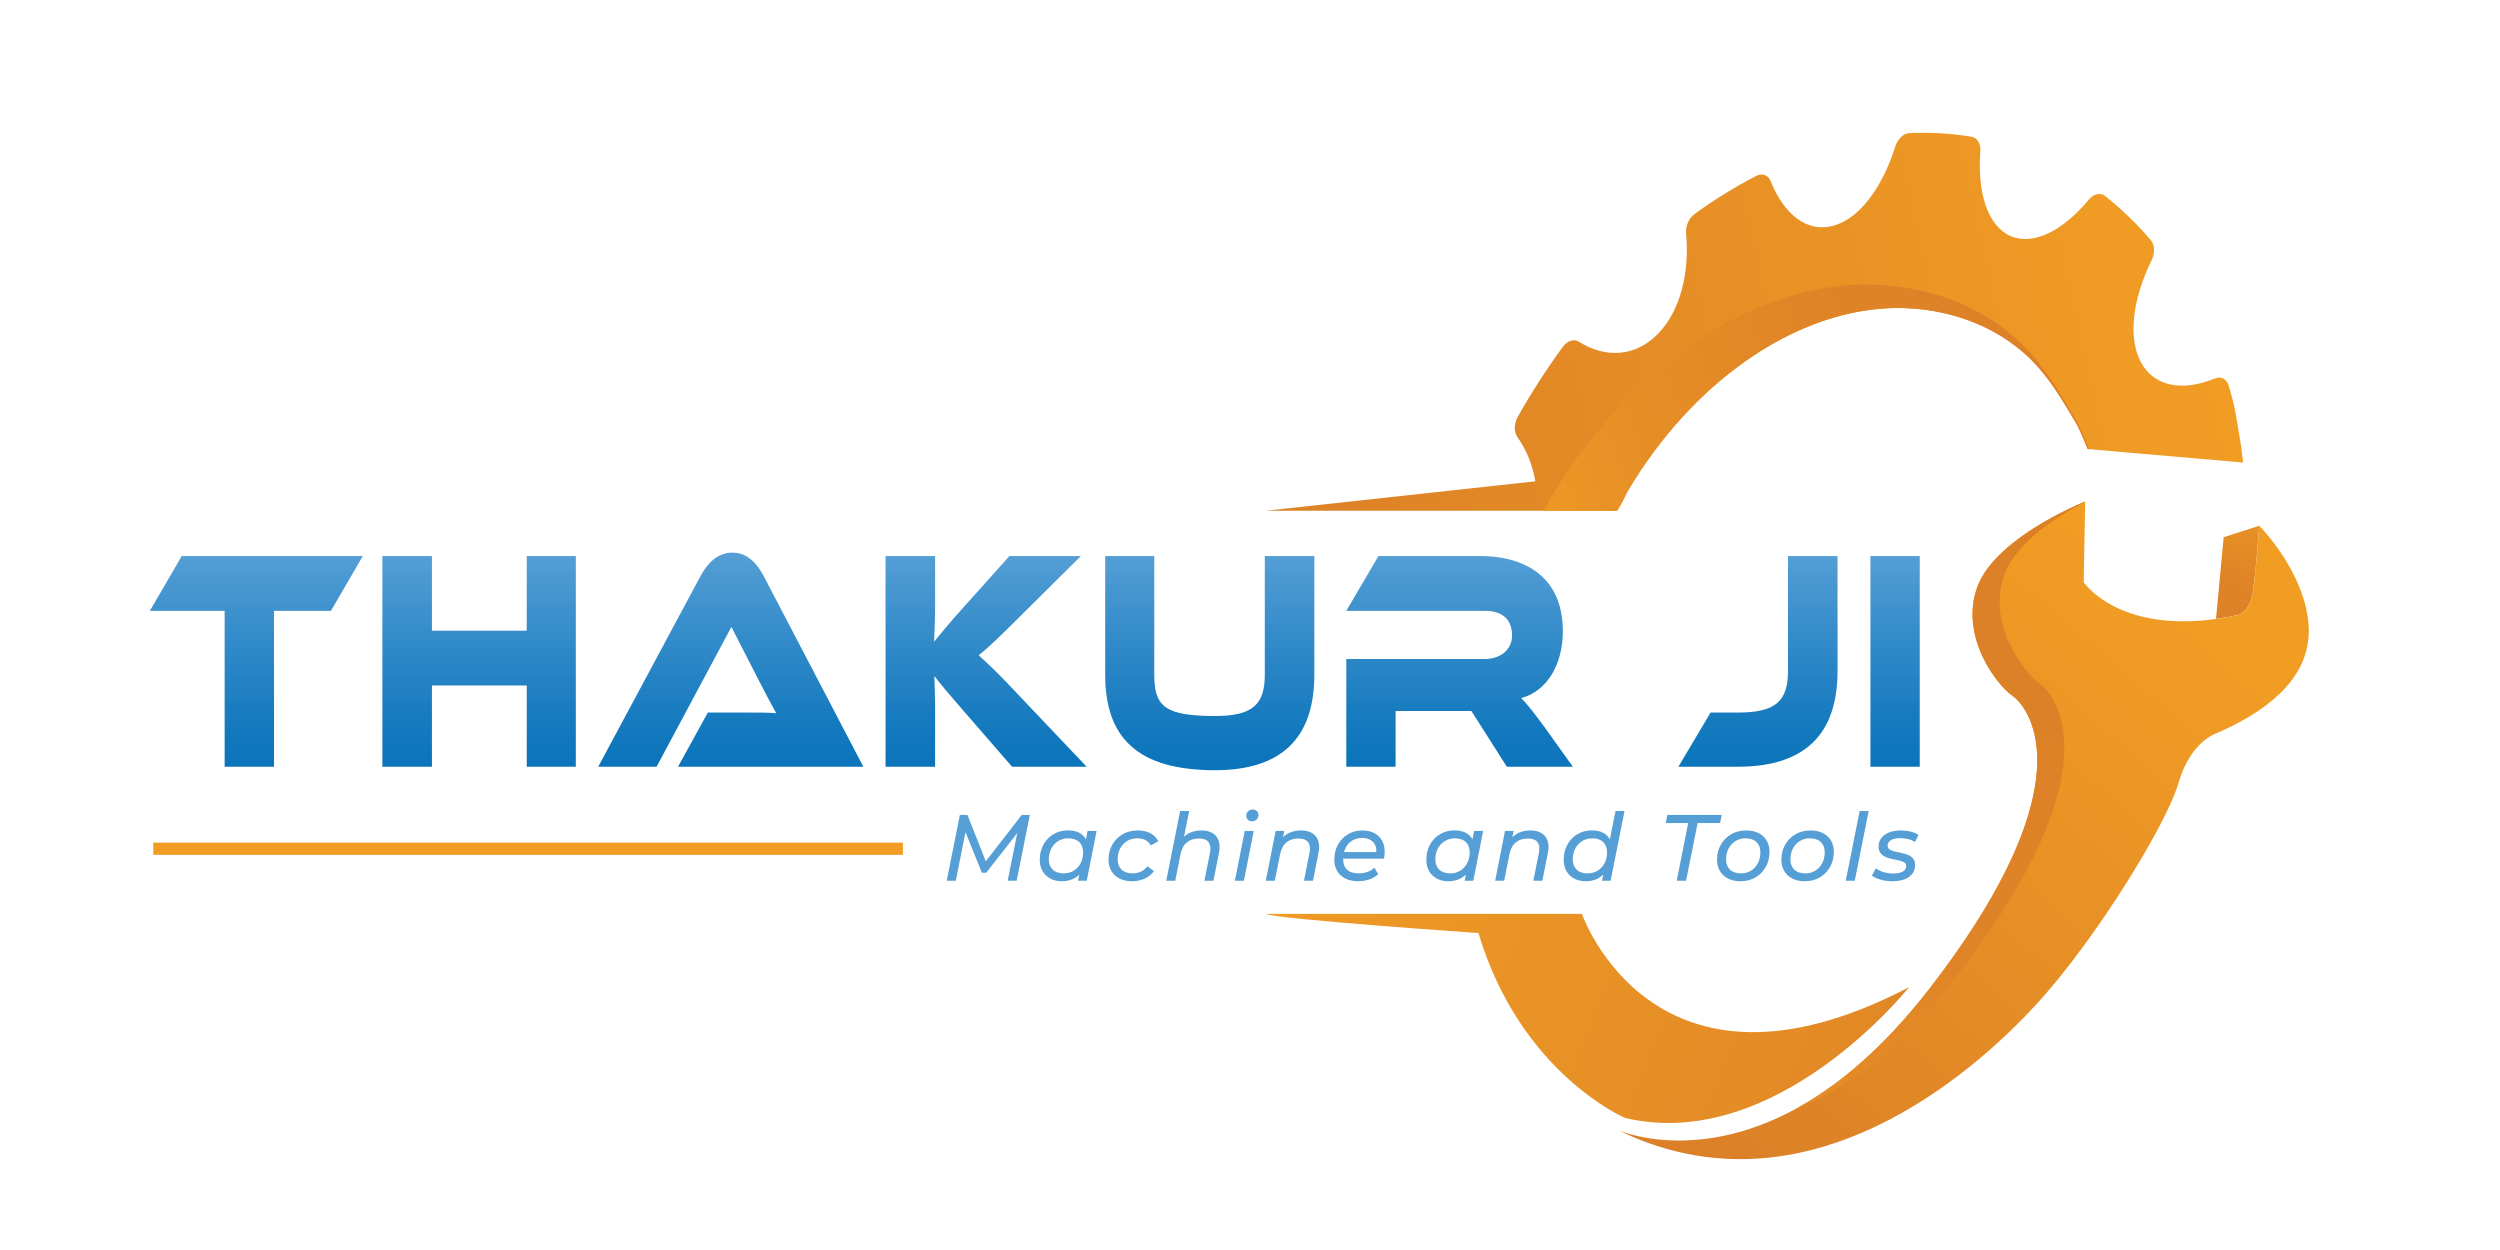 <?xml version="1.0" encoding="UTF-8"?> <svg xmlns="http://www.w3.org/2000/svg" xmlns:xlink="http://www.w3.org/1999/xlink" width="800" zoomAndPan="magnify" viewBox="0 0 600 300" height="400" preserveAspectRatio="xMidYMid meet" version="1.0"><defs><clipPath id="346332b027"><path d="M 35 132 L 461 132 L 461 185 L 35 185 Z M 35 132 " clip-rule="nonzero"></path></clipPath><clipPath id="fc13001b3d"><path d="M 87.078 133.449 L 79.422 146.602 L 65.762 146.602 L 65.762 184.012 L 53.914 184.012 L 53.914 146.602 L 35.965 146.602 L 43.621 133.449 Z M 138.195 184.012 L 126.418 184.012 L 126.418 164.512 L 103.664 164.512 L 103.664 184.012 L 91.77 184.012 L 91.77 133.449 L 103.664 133.449 L 103.664 151.363 L 126.418 151.363 L 126.418 133.449 L 138.195 133.449 Z M 162.73 184.012 L 169.879 171.012 L 179.48 171.012 C 181.77 171.012 184.457 171.012 186.281 171.168 C 185.254 169.352 183.656 166.258 182.395 163.836 L 175.535 150.461 L 157.582 184.02 L 143.574 184.02 L 168.102 138.297 C 169.699 135.352 172.047 132.629 175.758 132.629 C 179.305 132.629 181.645 135.125 183.309 138.297 L 207.207 184.02 L 162.73 184.02 Z M 260.789 184.012 L 242.891 184.012 L 231.34 170.711 C 227.391 166.18 225.566 163.984 224.254 162.246 C 224.309 164.586 224.426 167.086 224.426 169.496 L 224.426 184.012 L 212.531 184.012 L 212.531 133.449 L 224.426 133.449 L 224.426 145.164 C 224.426 148.262 224.309 151.355 224.191 154.008 C 225.676 152.191 227.738 149.625 231.223 145.773 L 242.258 133.453 L 259.414 133.453 L 244.777 147.969 C 239.684 153.035 237.344 155.301 234.887 157.266 C 237.059 159.23 240.031 162.027 244.949 167.316 Z M 315.441 161.941 C 315.441 177.207 307.5 184.848 291.605 184.848 C 273.191 184.848 265.246 177.215 265.246 161.941 L 265.246 133.449 L 277.023 133.449 L 277.023 161.941 C 277.023 169.43 279.426 171.84 291.605 171.84 C 300.691 171.84 303.551 169.043 303.551 161.941 L 303.551 133.449 L 315.441 133.449 Z M 377.484 184.012 L 361.645 184.012 L 353.129 170.633 L 334.945 170.633 L 334.945 184.012 L 323.109 184.012 L 323.109 158.16 L 356.383 158.16 C 360.043 158.16 362.895 155.973 362.895 152.492 C 362.895 148.566 360.438 146.602 356.383 146.602 L 323.109 146.602 L 330.828 133.449 L 355.418 133.449 C 364.109 133.449 375.082 137.074 375.082 151.512 C 375.082 159.375 371.367 165.871 365.074 167.535 C 366.391 168.816 367.82 170.633 370.453 174.184 Z M 417.109 171.012 C 426.145 171.012 429.117 168.293 429.117 161.039 L 429.117 133.449 L 441.012 133.449 L 441.012 161.039 C 441.012 176.379 433.004 184.012 417.109 184.012 L 402.816 184.012 L 410.535 171.012 Z M 460.738 184.012 L 448.902 184.012 L 448.902 133.449 L 460.738 133.449 Z M 460.738 184.012 " clip-rule="nonzero"></path></clipPath><linearGradient x1="337.254" gradientTransform="matrix(0.773, 0, 0, 0.773, -12.254, -93.775)" y1="360.31" x2="337.254" gradientUnits="userSpaceOnUse" y2="292.78" id="62fe302a6a"><stop stop-opacity="1" stop-color="rgb(3.899%, 45.499%, 72.899%)" offset="0"></stop><stop stop-opacity="1" stop-color="rgb(4.063%, 45.586%, 72.963%)" offset="0.016"></stop><stop stop-opacity="1" stop-color="rgb(4.396%, 45.761%, 73.093%)" offset="0.031"></stop><stop stop-opacity="1" stop-color="rgb(4.727%, 45.937%, 73.224%)" offset="0.047"></stop><stop stop-opacity="1" stop-color="rgb(5.06%, 46.114%, 73.354%)" offset="0.062"></stop><stop stop-opacity="1" stop-color="rgb(5.391%, 46.289%, 73.483%)" offset="0.078"></stop><stop stop-opacity="1" stop-color="rgb(5.724%, 46.465%, 73.615%)" offset="0.094"></stop><stop stop-opacity="1" stop-color="rgb(6.055%, 46.64%, 73.744%)" offset="0.109"></stop><stop stop-opacity="1" stop-color="rgb(6.387%, 46.815%, 73.874%)" offset="0.125"></stop><stop stop-opacity="1" stop-color="rgb(6.718%, 46.991%, 74.005%)" offset="0.141"></stop><stop stop-opacity="1" stop-color="rgb(7.051%, 47.168%, 74.135%)" offset="0.156"></stop><stop stop-opacity="1" stop-color="rgb(7.384%, 47.343%, 74.265%)" offset="0.172"></stop><stop stop-opacity="1" stop-color="rgb(7.715%, 47.519%, 74.396%)" offset="0.188"></stop><stop stop-opacity="1" stop-color="rgb(8.047%, 47.694%, 74.525%)" offset="0.203"></stop><stop stop-opacity="1" stop-color="rgb(8.379%, 47.87%, 74.655%)" offset="0.219"></stop><stop stop-opacity="1" stop-color="rgb(8.711%, 48.047%, 74.786%)" offset="0.234"></stop><stop stop-opacity="1" stop-color="rgb(8.971%, 48.186%, 74.887%)" offset="0.242"></stop><stop stop-opacity="1" stop-color="rgb(9.184%, 48.305%, 74.968%)" offset="0.25"></stop><stop stop-opacity="1" stop-color="rgb(9.425%, 48.445%, 75.058%)" offset="0.258"></stop><stop stop-opacity="1" stop-color="rgb(9.666%, 48.584%, 75.148%)" offset="0.266"></stop><stop stop-opacity="1" stop-color="rgb(9.909%, 48.723%, 75.237%)" offset="0.273"></stop><stop stop-opacity="1" stop-color="rgb(10.15%, 48.863%, 75.327%)" offset="0.281"></stop><stop stop-opacity="1" stop-color="rgb(10.391%, 49.002%, 75.417%)" offset="0.289"></stop><stop stop-opacity="1" stop-color="rgb(10.634%, 49.141%, 75.507%)" offset="0.297"></stop><stop stop-opacity="1" stop-color="rgb(10.875%, 49.28%, 75.597%)" offset="0.305"></stop><stop stop-opacity="1" stop-color="rgb(11.116%, 49.42%, 75.687%)" offset="0.312"></stop><stop stop-opacity="1" stop-color="rgb(11.359%, 49.559%, 75.777%)" offset="0.32"></stop><stop stop-opacity="1" stop-color="rgb(11.6%, 49.698%, 75.867%)" offset="0.328"></stop><stop stop-opacity="1" stop-color="rgb(11.841%, 49.838%, 75.957%)" offset="0.336"></stop><stop stop-opacity="1" stop-color="rgb(12.083%, 49.977%, 76.047%)" offset="0.344"></stop><stop stop-opacity="1" stop-color="rgb(12.325%, 50.116%, 76.137%)" offset="0.352"></stop><stop stop-opacity="1" stop-color="rgb(12.566%, 50.255%, 76.227%)" offset="0.359"></stop><stop stop-opacity="1" stop-color="rgb(12.808%, 50.395%, 76.317%)" offset="0.367"></stop><stop stop-opacity="1" stop-color="rgb(13.049%, 50.534%, 76.407%)" offset="0.375"></stop><stop stop-opacity="1" stop-color="rgb(13.29%, 50.673%, 76.497%)" offset="0.383"></stop><stop stop-opacity="1" stop-color="rgb(13.533%, 50.813%, 76.585%)" offset="0.391"></stop><stop stop-opacity="1" stop-color="rgb(13.774%, 50.952%, 76.675%)" offset="0.398"></stop><stop stop-opacity="1" stop-color="rgb(14.015%, 51.091%, 76.765%)" offset="0.406"></stop><stop stop-opacity="1" stop-color="rgb(14.256%, 51.231%, 76.855%)" offset="0.414"></stop><stop stop-opacity="1" stop-color="rgb(14.499%, 51.37%, 76.945%)" offset="0.422"></stop><stop stop-opacity="1" stop-color="rgb(14.74%, 51.509%, 77.036%)" offset="0.43"></stop><stop stop-opacity="1" stop-color="rgb(14.981%, 51.648%, 77.126%)" offset="0.438"></stop><stop stop-opacity="1" stop-color="rgb(15.224%, 51.788%, 77.216%)" offset="0.445"></stop><stop stop-opacity="1" stop-color="rgb(15.465%, 51.927%, 77.306%)" offset="0.453"></stop><stop stop-opacity="1" stop-color="rgb(15.706%, 52.066%, 77.396%)" offset="0.461"></stop><stop stop-opacity="1" stop-color="rgb(15.948%, 52.206%, 77.486%)" offset="0.469"></stop><stop stop-opacity="1" stop-color="rgb(16.19%, 52.345%, 77.576%)" offset="0.477"></stop><stop stop-opacity="1" stop-color="rgb(16.431%, 52.484%, 77.666%)" offset="0.484"></stop><stop stop-opacity="1" stop-color="rgb(16.673%, 52.623%, 77.756%)" offset="0.492"></stop><stop stop-opacity="1" stop-color="rgb(16.914%, 52.763%, 77.846%)" offset="0.5"></stop><stop stop-opacity="1" stop-color="rgb(17.155%, 52.902%, 77.934%)" offset="0.508"></stop><stop stop-opacity="1" stop-color="rgb(17.398%, 53.041%, 78.024%)" offset="0.516"></stop><stop stop-opacity="1" stop-color="rgb(17.639%, 53.181%, 78.114%)" offset="0.523"></stop><stop stop-opacity="1" stop-color="rgb(17.88%, 53.32%, 78.204%)" offset="0.531"></stop><stop stop-opacity="1" stop-color="rgb(18.123%, 53.459%, 78.294%)" offset="0.539"></stop><stop stop-opacity="1" stop-color="rgb(18.364%, 53.598%, 78.384%)" offset="0.547"></stop><stop stop-opacity="1" stop-color="rgb(18.605%, 53.738%, 78.474%)" offset="0.555"></stop><stop stop-opacity="1" stop-color="rgb(18.846%, 53.877%, 78.564%)" offset="0.562"></stop><stop stop-opacity="1" stop-color="rgb(19.089%, 54.016%, 78.654%)" offset="0.57"></stop><stop stop-opacity="1" stop-color="rgb(19.33%, 54.156%, 78.745%)" offset="0.578"></stop><stop stop-opacity="1" stop-color="rgb(19.571%, 54.295%, 78.835%)" offset="0.586"></stop><stop stop-opacity="1" stop-color="rgb(19.814%, 54.434%, 78.925%)" offset="0.594"></stop><stop stop-opacity="1" stop-color="rgb(20.055%, 54.575%, 79.015%)" offset="0.602"></stop><stop stop-opacity="1" stop-color="rgb(20.296%, 54.713%, 79.105%)" offset="0.609"></stop><stop stop-opacity="1" stop-color="rgb(20.538%, 54.852%, 79.195%)" offset="0.617"></stop><stop stop-opacity="1" stop-color="rgb(20.779%, 54.991%, 79.285%)" offset="0.625"></stop><stop stop-opacity="1" stop-color="rgb(21.021%, 55.132%, 79.373%)" offset="0.633"></stop><stop stop-opacity="1" stop-color="rgb(21.263%, 55.27%, 79.463%)" offset="0.641"></stop><stop stop-opacity="1" stop-color="rgb(21.504%, 55.409%, 79.553%)" offset="0.648"></stop><stop stop-opacity="1" stop-color="rgb(21.745%, 55.55%, 79.643%)" offset="0.656"></stop><stop stop-opacity="1" stop-color="rgb(21.988%, 55.688%, 79.733%)" offset="0.664"></stop><stop stop-opacity="1" stop-color="rgb(22.229%, 55.827%, 79.823%)" offset="0.672"></stop><stop stop-opacity="1" stop-color="rgb(22.47%, 55.966%, 79.913%)" offset="0.68"></stop><stop stop-opacity="1" stop-color="rgb(22.72%, 56.111%, 80.005%)" offset="0.688"></stop><stop stop-opacity="1" stop-color="rgb(22.984%, 56.262%, 80.099%)" offset="0.695"></stop><stop stop-opacity="1" stop-color="rgb(23.256%, 56.418%, 80.196%)" offset="0.703"></stop><stop stop-opacity="1" stop-color="rgb(23.526%, 56.573%, 80.292%)" offset="0.711"></stop><stop stop-opacity="1" stop-color="rgb(23.798%, 56.728%, 80.388%)" offset="0.719"></stop><stop stop-opacity="1" stop-color="rgb(24.069%, 56.883%, 80.484%)" offset="0.727"></stop><stop stop-opacity="1" stop-color="rgb(24.339%, 57.039%, 80.58%)" offset="0.734"></stop><stop stop-opacity="1" stop-color="rgb(24.611%, 57.195%, 80.676%)" offset="0.742"></stop><stop stop-opacity="1" stop-color="rgb(24.883%, 57.349%, 80.772%)" offset="0.75"></stop><stop stop-opacity="1" stop-color="rgb(25.153%, 57.504%, 80.869%)" offset="0.758"></stop><stop stop-opacity="1" stop-color="rgb(25.424%, 57.66%, 80.965%)" offset="0.766"></stop><stop stop-opacity="1" stop-color="rgb(25.696%, 57.816%, 81.061%)" offset="0.773"></stop><stop stop-opacity="1" stop-color="rgb(25.966%, 57.97%, 81.157%)" offset="0.781"></stop><stop stop-opacity="1" stop-color="rgb(26.237%, 58.125%, 81.253%)" offset="0.789"></stop><stop stop-opacity="1" stop-color="rgb(26.508%, 58.281%, 81.349%)" offset="0.797"></stop><stop stop-opacity="1" stop-color="rgb(26.779%, 58.437%, 81.445%)" offset="0.805"></stop><stop stop-opacity="1" stop-color="rgb(27.051%, 58.591%, 81.541%)" offset="0.812"></stop><stop stop-opacity="1" stop-color="rgb(27.321%, 58.746%, 81.638%)" offset="0.82"></stop><stop stop-opacity="1" stop-color="rgb(27.592%, 58.902%, 81.734%)" offset="0.828"></stop><stop stop-opacity="1" stop-color="rgb(27.864%, 59.058%, 81.83%)" offset="0.836"></stop><stop stop-opacity="1" stop-color="rgb(28.134%, 59.212%, 81.926%)" offset="0.844"></stop><stop stop-opacity="1" stop-color="rgb(28.406%, 59.367%, 82.022%)" offset="0.852"></stop><stop stop-opacity="1" stop-color="rgb(28.677%, 59.523%, 82.118%)" offset="0.859"></stop><stop stop-opacity="1" stop-color="rgb(28.947%, 59.679%, 82.214%)" offset="0.867"></stop><stop stop-opacity="1" stop-color="rgb(29.219%, 59.833%, 82.31%)" offset="0.875"></stop><stop stop-opacity="1" stop-color="rgb(29.489%, 59.988%, 82.407%)" offset="0.883"></stop><stop stop-opacity="1" stop-color="rgb(29.761%, 60.144%, 82.503%)" offset="0.891"></stop><stop stop-opacity="1" stop-color="rgb(30.032%, 60.298%, 82.599%)" offset="0.898"></stop><stop stop-opacity="1" stop-color="rgb(30.302%, 60.454%, 82.695%)" offset="0.906"></stop><stop stop-opacity="1" stop-color="rgb(30.574%, 60.609%, 82.791%)" offset="0.914"></stop><stop stop-opacity="1" stop-color="rgb(30.846%, 60.765%, 82.887%)" offset="0.922"></stop><stop stop-opacity="1" stop-color="rgb(31.116%, 60.919%, 82.983%)" offset="0.93"></stop><stop stop-opacity="1" stop-color="rgb(31.387%, 61.075%, 83.08%)" offset="0.938"></stop><stop stop-opacity="1" stop-color="rgb(31.659%, 61.23%, 83.176%)" offset="0.945"></stop><stop stop-opacity="1" stop-color="rgb(31.929%, 61.386%, 83.272%)" offset="0.953"></stop><stop stop-opacity="1" stop-color="rgb(32.201%, 61.54%, 83.368%)" offset="0.961"></stop><stop stop-opacity="1" stop-color="rgb(32.472%, 61.696%, 83.464%)" offset="0.969"></stop><stop stop-opacity="1" stop-color="rgb(32.742%, 61.852%, 83.559%)" offset="0.977"></stop><stop stop-opacity="1" stop-color="rgb(33.014%, 62.007%, 83.655%)" offset="0.984"></stop><stop stop-opacity="1" stop-color="rgb(33.284%, 62.161%, 83.751%)" offset="0.992"></stop><stop stop-opacity="1" stop-color="rgb(33.556%, 62.317%, 83.847%)" offset="1"></stop></linearGradient><clipPath id="6be4cb2771"><path d="M 531 126 L 543 126 L 543 149 L 531 149 Z M 531 126 " clip-rule="nonzero"></path></clipPath><clipPath id="7136dd47ad"><path d="M 542.246 126.172 C 542.246 126.172 541.488 135.875 540.816 141.391 C 540.777 141.684 540.738 141.961 540.691 142.23 C 540.684 142.293 540.668 142.363 540.652 142.418 C 540.637 142.512 540.617 142.594 540.602 142.68 C 540.523 143.051 540.43 143.391 540.336 143.707 C 540.305 143.809 540.273 143.91 540.246 144.004 C 540.23 144.066 540.207 144.125 540.184 144.18 C 540.152 144.258 540.129 144.32 540.098 144.398 C 540.043 144.535 539.988 144.676 539.926 144.801 C 539.836 145.008 539.734 145.195 539.641 145.371 C 539.586 145.473 539.535 145.566 539.473 145.656 C 539.465 145.672 539.449 145.695 539.434 145.711 C 539.293 145.93 539.156 146.121 539.016 146.293 C 538.969 146.344 538.922 146.398 538.875 146.453 C 538.848 146.492 538.824 146.523 538.785 146.555 C 538.738 146.609 538.684 146.656 538.637 146.703 C 538.629 146.711 538.629 146.719 538.621 146.719 C 538.559 146.777 538.492 146.84 538.43 146.895 C 538.406 146.918 538.383 146.941 538.352 146.957 C 538.328 146.98 538.305 146.996 538.281 147.012 C 538.258 147.027 538.242 147.043 538.219 147.059 C 538.164 147.098 538.113 147.133 538.066 147.172 C 538.035 147.188 538.012 147.211 537.98 147.227 C 537.809 147.336 537.664 147.414 537.555 147.469 C 537.523 147.477 537.5 147.488 537.477 147.496 C 537.379 147.535 537.316 147.551 537.293 147.559 C 537.285 147.559 537.285 147.559 537.285 147.559 C 537.047 147.613 536.812 147.66 536.574 147.707 C 536.359 147.754 536.148 147.793 535.941 147.84 C 535.77 147.875 535.602 147.906 535.43 147.938 C 535.262 147.969 535.098 148 534.938 148.031 C 534.332 148.141 533.738 148.246 533.152 148.332 C 532.711 148.402 532.277 148.465 531.844 148.527 L 532.223 144.504 L 533.676 128.922 Z M 542.246 126.172 " clip-rule="nonzero"></path></clipPath><linearGradient x1="715.464" gradientTransform="matrix(0.773, 0, 0, 0.773, -12.254, -93.775)" y1="283.717" x2="705.384" gradientUnits="userSpaceOnUse" y2="313.761" id="8f64b0ce38"><stop stop-opacity="1" stop-color="rgb(91.347%, 57.272%, 14.687%)" offset="0"></stop><stop stop-opacity="1" stop-color="rgb(91.264%, 57.161%, 14.7%)" offset="0.016"></stop><stop stop-opacity="1" stop-color="rgb(91.103%, 56.94%, 14.731%)" offset="0.031"></stop><stop stop-opacity="1" stop-color="rgb(90.941%, 56.717%, 14.761%)" offset="0.047"></stop><stop stop-opacity="1" stop-color="rgb(90.779%, 56.494%, 14.792%)" offset="0.062"></stop><stop stop-opacity="1" stop-color="rgb(90.617%, 56.271%, 14.821%)" offset="0.078"></stop><stop stop-opacity="1" stop-color="rgb(90.454%, 56.05%, 14.851%)" offset="0.094"></stop><stop stop-opacity="1" stop-color="rgb(90.242%, 55.757%, 14.888%)" offset="0.125"></stop><stop stop-opacity="1" stop-color="rgb(90.015%, 55.444%, 14.923%)" offset="0.135"></stop><stop stop-opacity="1" stop-color="rgb(89.92%, 55.313%, 14.935%)" offset="0.156"></stop><stop stop-opacity="1" stop-color="rgb(89.824%, 55.18%, 14.948%)" offset="0.188"></stop><stop stop-opacity="1" stop-color="rgb(89.633%, 54.915%, 14.972%)" offset="0.219"></stop><stop stop-opacity="1" stop-color="rgb(89.442%, 54.651%, 14.996%)" offset="0.25"></stop><stop stop-opacity="1" stop-color="rgb(89.252%, 54.385%, 15.021%)" offset="0.281"></stop><stop stop-opacity="1" stop-color="rgb(89.061%, 54.121%, 15.045%)" offset="0.312"></stop><stop stop-opacity="1" stop-color="rgb(88.87%, 53.857%, 15.071%)" offset="0.344"></stop><stop stop-opacity="1" stop-color="rgb(88.68%, 53.592%, 15.096%)" offset="0.375"></stop><stop stop-opacity="1" stop-color="rgb(88.489%, 53.328%, 15.12%)" offset="0.406"></stop><stop stop-opacity="1" stop-color="rgb(88.298%, 53.064%, 15.144%)" offset="0.438"></stop><stop stop-opacity="1" stop-color="rgb(88.107%, 52.798%, 15.169%)" offset="0.469"></stop><stop stop-opacity="1" stop-color="rgb(87.917%, 52.534%, 15.193%)" offset="0.5"></stop><stop stop-opacity="1" stop-color="rgb(87.726%, 52.269%, 15.218%)" offset="0.531"></stop><stop stop-opacity="1" stop-color="rgb(87.535%, 52.005%, 15.242%)" offset="0.562"></stop><stop stop-opacity="1" stop-color="rgb(87.344%, 51.741%, 15.268%)" offset="0.594"></stop><stop stop-opacity="1" stop-color="rgb(87.167%, 51.497%, 15.289%)" offset="0.625"></stop><stop stop-opacity="1" stop-color="rgb(86.957%, 51.257%, 15.3%)" offset="0.75"></stop><stop stop-opacity="1" stop-color="rgb(86.7%, 51.001%, 15.3%)" offset="0.865"></stop><stop stop-opacity="1" stop-color="rgb(86.572%, 50.873%, 15.3%)" offset="0.875"></stop><stop stop-opacity="1" stop-color="rgb(86.444%, 50.745%, 15.3%)" offset="1"></stop></linearGradient><clipPath id="a8fb00225d"><path d="M 388 120 L 555 120 L 555 279 L 388 279 Z M 388 120 " clip-rule="nonzero"></path></clipPath><clipPath id="a1b6be3930"><path d="M 533.984 175.074 C 533.258 175.414 532.516 175.746 531.773 176.07 C 531.773 176.07 528.523 177.113 525.656 181.547 C 524.598 183.176 523.594 185.273 522.828 187.941 C 521.723 191.77 518.539 198.18 514.25 205.496 C 513.641 206.547 513 207.613 512.332 208.695 C 507.402 216.793 501.352 225.645 495.402 233.156 C 493.355 235.746 491.324 238.164 489.344 240.355 C 485.992 244.066 481.047 249.109 474.809 254.305 C 468.844 259.285 461.711 264.395 453.668 268.609 C 445.023 273.141 435.34 276.637 424.953 277.789 C 418.355 278.531 411.461 278.312 404.383 276.812 C 399.129 275.699 393.773 273.898 388.344 271.238 C 389.16 271.586 395.172 273.984 404.477 273.707 C 411.406 273.496 420.172 271.797 429.977 266.652 C 430.133 266.574 430.277 266.492 430.434 266.414 C 430.91 266.16 431.391 265.895 431.879 265.625 C 431.984 265.562 432.086 265.5 432.195 265.445 C 432.195 265.445 432.195 265.445 432.203 265.438 C 432.418 265.316 432.633 265.191 432.852 265.066 C 433.02 264.969 433.191 264.867 433.367 264.766 C 433.688 264.582 434.004 264.387 434.32 264.195 C 434.645 263.992 434.977 263.785 435.301 263.574 C 435.469 263.477 435.633 263.367 435.797 263.258 C 436.914 262.531 438.051 261.766 439.203 260.945 C 439.789 260.527 440.387 260.09 440.98 259.641 C 441.258 259.43 441.535 259.215 441.824 258.996 C 442.062 258.812 442.301 258.625 442.543 258.434 C 442.695 258.309 442.859 258.188 443.02 258.055 C 443.652 257.543 444.297 257.027 444.938 256.484 C 445.105 256.336 445.285 256.191 445.453 256.043 C 451.164 251.172 457.062 245.031 463.027 237.332 C 468.367 230.434 472.676 224.145 476.141 218.43 C 476.758 217.41 477.344 216.414 477.902 215.438 C 478.039 215.191 478.18 214.953 478.316 214.703 C 478.348 214.648 478.371 214.605 478.402 214.559 C 478.652 214.125 478.891 213.691 479.121 213.266 C 480.066 211.543 480.93 209.879 481.711 208.277 C 481.902 207.883 482.098 207.48 482.281 207.094 C 482.312 207.039 482.336 206.988 482.359 206.941 C 482.668 206.289 482.961 205.648 483.25 205.016 C 483.387 204.715 483.52 204.41 483.641 204.109 C 483.68 204.031 483.703 203.965 483.734 203.895 C 484.516 202.086 485.188 200.352 485.773 198.695 C 485.797 198.637 485.82 198.574 485.836 198.512 C 486.016 198 486.176 197.508 486.34 197.012 C 486.609 196.184 486.848 195.371 487.074 194.59 C 487.297 193.801 487.492 193.035 487.676 192.285 C 487.73 192.055 487.785 191.824 487.84 191.598 C 487.848 191.582 487.848 191.566 487.848 191.543 C 487.898 191.297 487.953 191.059 488 190.816 C 488.148 190.105 488.277 189.41 488.387 188.738 C 488.387 188.723 488.395 188.707 488.395 188.699 C 488.617 187.328 488.766 186.039 488.852 184.816 L 488.852 184.801 C 488.867 184.602 488.875 184.391 488.891 184.191 C 489.066 180.672 488.703 177.766 488.07 175.398 C 488.016 175.18 487.953 174.965 487.883 174.758 C 487.793 174.438 487.691 174.137 487.59 173.844 C 487.559 173.742 487.52 173.648 487.484 173.551 C 487.273 172.977 487.051 172.445 486.809 171.949 C 486.695 171.703 486.57 171.461 486.449 171.238 C 485.188 168.871 483.75 167.512 482.922 166.945 C 479.309 164.465 470.168 152.75 474.578 140.809 C 475.715 137.73 477.984 134.879 480.73 132.348 C 481.145 131.961 481.57 131.59 482.004 131.219 C 482.09 131.152 482.184 131.074 482.266 131.004 C 482.445 130.848 482.629 130.703 482.816 130.555 C 482.922 130.461 483.039 130.379 483.156 130.285 C 483.203 130.246 483.258 130.207 483.301 130.16 C 483.402 130.082 483.504 130.008 483.605 129.922 C 483.789 129.781 483.969 129.645 484.152 129.504 C 484.246 129.434 484.34 129.363 484.43 129.293 C 484.617 129.164 484.801 129.023 484.988 128.887 C 485.449 128.551 485.914 128.227 486.379 127.91 C 486.469 127.848 486.562 127.777 486.656 127.719 C 486.934 127.531 487.219 127.348 487.5 127.16 C 494.027 122.906 500.441 120.371 500.441 120.371 L 500.441 120.426 L 500.086 139.727 C 500.086 139.727 501.27 141.52 504.09 143.539 C 504.613 143.918 505.203 144.305 505.844 144.684 C 509.867 147.082 516.242 149.383 525.664 149.082 C 527.594 149.02 529.656 148.852 531.852 148.551 C 532 148.535 532.137 148.512 532.285 148.488 C 532.57 148.449 532.855 148.402 533.152 148.355 C 533.738 148.262 534.332 148.164 534.938 148.055 C 535.098 148.023 535.262 147.992 535.43 147.961 C 535.602 147.93 535.77 147.898 535.941 147.863 C 536.004 147.855 536.062 147.84 536.125 147.824 C 536.273 147.793 536.418 147.762 536.574 147.73 C 536.812 147.684 537.047 147.629 537.285 147.582 C 537.285 147.582 537.285 147.582 537.293 147.582 C 537.316 147.574 537.379 147.551 537.477 147.52 C 537.5 147.512 537.523 147.504 537.555 147.488 C 537.672 147.438 537.816 147.359 537.98 147.25 C 538.012 147.234 538.035 147.211 538.066 147.195 C 538.121 147.156 538.172 147.117 538.219 147.082 C 538.227 147.074 538.234 147.074 538.234 147.066 C 538.25 147.059 538.266 147.051 538.281 147.035 C 538.305 147.02 538.328 146.996 538.352 146.98 C 538.375 146.965 538.398 146.941 538.43 146.918 C 538.492 146.863 538.559 146.801 538.621 146.738 C 538.629 146.73 538.637 146.73 538.637 146.727 C 538.684 146.68 538.738 146.625 538.785 146.578 C 538.816 146.547 538.848 146.516 538.875 146.477 C 538.922 146.422 538.969 146.367 539.016 146.316 C 539.156 146.145 539.301 145.953 539.434 145.734 C 539.449 145.719 539.457 145.695 539.473 145.68 C 539.527 145.59 539.578 145.496 539.641 145.395 C 539.742 145.215 539.836 145.023 539.926 144.824 C 539.98 144.691 540.043 144.559 540.098 144.422 C 540.129 144.352 540.152 144.281 540.184 144.203 C 540.207 144.148 540.23 144.086 540.246 144.027 C 540.273 143.934 540.305 143.832 540.336 143.73 C 540.438 143.414 540.523 143.074 540.602 142.703 C 540.617 142.617 540.637 142.527 540.652 142.441 C 540.66 142.379 540.676 142.316 540.691 142.254 C 540.738 141.992 540.785 141.707 540.816 141.414 C 541.488 135.898 542.246 126.195 542.246 126.195 C 542.246 126.195 550.84 134.848 553.402 145.727 C 553.707 147.004 553.922 148.309 554.039 149.641 C 555.027 161.523 545.793 169.535 533.984 175.074 Z M 533.984 175.074 " clip-rule="nonzero"></path></clipPath><linearGradient x1="724.647" gradientTransform="matrix(0.773, 0, 0, 0.773, -12.254, -93.775)" y1="268.695" x2="530.652" gradientUnits="userSpaceOnUse" y2="492.083" id="3aa4df71f6"><stop stop-opacity="1" stop-color="rgb(94.499%, 61.6%, 14.099%)" offset="0"></stop><stop stop-opacity="1" stop-color="rgb(94.499%, 61.6%, 14.099%)" offset="0.125"></stop><stop stop-opacity="1" stop-color="rgb(94.366%, 61.423%, 14.117%)" offset="0.188"></stop><stop stop-opacity="1" stop-color="rgb(94.145%, 61.13%, 14.148%)" offset="0.203"></stop><stop stop-opacity="1" stop-color="rgb(93.968%, 60.895%, 14.174%)" offset="0.219"></stop><stop stop-opacity="1" stop-color="rgb(93.791%, 60.661%, 14.198%)" offset="0.234"></stop><stop stop-opacity="1" stop-color="rgb(93.614%, 60.426%, 14.223%)" offset="0.25"></stop><stop stop-opacity="1" stop-color="rgb(93.437%, 60.193%, 14.247%)" offset="0.266"></stop><stop stop-opacity="1" stop-color="rgb(93.262%, 59.958%, 14.272%)" offset="0.281"></stop><stop stop-opacity="1" stop-color="rgb(93.085%, 59.723%, 14.296%)" offset="0.297"></stop><stop stop-opacity="1" stop-color="rgb(92.908%, 59.489%, 14.322%)" offset="0.312"></stop><stop stop-opacity="1" stop-color="rgb(92.731%, 59.254%, 14.346%)" offset="0.328"></stop><stop stop-opacity="1" stop-color="rgb(92.554%, 59.021%, 14.371%)" offset="0.344"></stop><stop stop-opacity="1" stop-color="rgb(92.377%, 58.786%, 14.395%)" offset="0.359"></stop><stop stop-opacity="1" stop-color="rgb(92.201%, 58.553%, 14.42%)" offset="0.375"></stop><stop stop-opacity="1" stop-color="rgb(92.024%, 58.318%, 14.444%)" offset="0.391"></stop><stop stop-opacity="1" stop-color="rgb(91.847%, 58.083%, 14.47%)" offset="0.406"></stop><stop stop-opacity="1" stop-color="rgb(91.67%, 57.849%, 14.494%)" offset="0.422"></stop><stop stop-opacity="1" stop-color="rgb(91.493%, 57.614%, 14.519%)" offset="0.438"></stop><stop stop-opacity="1" stop-color="rgb(91.316%, 57.381%, 14.543%)" offset="0.453"></stop><stop stop-opacity="1" stop-color="rgb(91.139%, 57.146%, 14.568%)" offset="0.469"></stop><stop stop-opacity="1" stop-color="rgb(90.964%, 56.912%, 14.592%)" offset="0.478"></stop><stop stop-opacity="1" stop-color="rgb(90.875%, 56.795%, 14.606%)" offset="0.484"></stop><stop stop-opacity="1" stop-color="rgb(90.787%, 56.677%, 14.618%)" offset="0.5"></stop><stop stop-opacity="1" stop-color="rgb(90.61%, 56.442%, 14.642%)" offset="0.516"></stop><stop stop-opacity="1" stop-color="rgb(90.433%, 56.209%, 14.667%)" offset="0.522"></stop><stop stop-opacity="1" stop-color="rgb(90.344%, 56.091%, 14.679%)" offset="0.531"></stop><stop stop-opacity="1" stop-color="rgb(90.256%, 55.974%, 14.691%)" offset="0.547"></stop><stop stop-opacity="1" stop-color="rgb(90.079%, 55.74%, 14.716%)" offset="0.562"></stop><stop stop-opacity="1" stop-color="rgb(89.902%, 55.505%, 14.74%)" offset="0.578"></stop><stop stop-opacity="1" stop-color="rgb(89.726%, 55.272%, 14.766%)" offset="0.594"></stop><stop stop-opacity="1" stop-color="rgb(89.549%, 55.037%, 14.79%)" offset="0.609"></stop><stop stop-opacity="1" stop-color="rgb(89.372%, 54.802%, 14.815%)" offset="0.625"></stop><stop stop-opacity="1" stop-color="rgb(89.195%, 54.568%, 14.839%)" offset="0.641"></stop><stop stop-opacity="1" stop-color="rgb(89.018%, 54.333%, 14.864%)" offset="0.656"></stop><stop stop-opacity="1" stop-color="rgb(88.841%, 54.1%, 14.888%)" offset="0.672"></stop><stop stop-opacity="1" stop-color="rgb(88.664%, 53.865%, 14.912%)" offset="0.688"></stop><stop stop-opacity="1" stop-color="rgb(88.489%, 53.632%, 14.938%)" offset="0.703"></stop><stop stop-opacity="1" stop-color="rgb(88.312%, 53.397%, 14.963%)" offset="0.719"></stop><stop stop-opacity="1" stop-color="rgb(88.135%, 53.162%, 14.987%)" offset="0.734"></stop><stop stop-opacity="1" stop-color="rgb(87.958%, 52.928%, 15.012%)" offset="0.75"></stop><stop stop-opacity="1" stop-color="rgb(87.781%, 52.693%, 15.036%)" offset="0.766"></stop><stop stop-opacity="1" stop-color="rgb(87.604%, 52.46%, 15.06%)" offset="0.781"></stop><stop stop-opacity="1" stop-color="rgb(87.428%, 52.225%, 15.086%)" offset="0.797"></stop><stop stop-opacity="1" stop-color="rgb(87.251%, 51.991%, 15.111%)" offset="0.812"></stop><stop stop-opacity="1" stop-color="rgb(87.074%, 51.756%, 15.135%)" offset="0.828"></stop><stop stop-opacity="1" stop-color="rgb(86.897%, 51.521%, 15.16%)" offset="0.844"></stop><stop stop-opacity="1" stop-color="rgb(86.72%, 51.288%, 15.184%)" offset="0.859"></stop><stop stop-opacity="1" stop-color="rgb(86.543%, 51.053%, 15.208%)" offset="0.875"></stop><stop stop-opacity="1" stop-color="rgb(86.366%, 50.819%, 15.234%)" offset="0.891"></stop><stop stop-opacity="1" stop-color="rgb(86.191%, 50.584%, 15.259%)" offset="0.906"></stop><stop stop-opacity="1" stop-color="rgb(86%, 50.334%, 15.285%)" offset="0.938"></stop><stop stop-opacity="1" stop-color="rgb(85.899%, 50.2%, 15.3%)" offset="1"></stop></linearGradient><clipPath id="0cdacfc575"><path d="M 429 120 L 501 120 L 501 267 L 429 267 Z M 429 120 " clip-rule="nonzero"></path></clipPath><clipPath id="5a551791ac"><path d="M 481.086 137.824 C 476.672 149.762 485.812 161.48 489.43 163.961 C 492.02 165.73 500.574 175.305 491.059 198.953 C 487.266 208.379 480.598 220.055 469.523 234.352 C 459.996 246.664 450.648 254.969 441.953 260.496 C 438.43 262.734 435.023 264.52 431.746 265.926 C 431.152 266.18 430.562 266.43 429.977 266.66 C 430.133 266.582 430.277 266.5 430.434 266.422 C 430.91 266.168 431.391 265.902 431.879 265.633 C 431.984 265.57 432.094 265.508 432.203 265.445 C 432.418 265.324 432.633 265.199 432.852 265.074 C 433.02 264.977 433.191 264.875 433.367 264.773 C 433.684 264.59 434.004 264.395 434.32 264.203 C 434.645 264 434.977 263.793 435.301 263.59 C 435.469 263.492 435.633 263.383 435.797 263.273 C 436.914 262.547 438.051 261.781 439.203 260.961 C 439.789 260.543 440.387 260.105 440.98 259.656 C 441.258 259.445 441.535 259.23 441.824 259.012 C 442.062 258.828 442.301 258.641 442.539 258.449 C 442.695 258.324 442.859 258.203 443.02 258.07 C 443.652 257.559 444.297 257.035 444.938 256.5 C 445.105 256.352 445.285 256.207 445.453 256.059 C 451.164 251.188 457.059 245.047 463.027 237.34 C 468.367 230.441 472.676 224.152 476.141 218.438 C 497.859 182.574 486.055 169.082 482.93 166.938 C 479.316 164.457 470.172 152.742 474.586 140.801 C 475.723 137.723 477.992 134.871 480.738 132.34 C 481.152 131.953 481.578 131.582 482.012 131.211 C 482.098 131.145 482.188 131.066 482.273 130.988 C 482.715 130.625 483.156 130.262 483.609 129.914 C 483.797 129.773 483.973 129.637 484.16 129.496 C 484.254 129.426 484.344 129.355 484.438 129.285 C 484.625 129.156 484.809 129.016 484.996 128.879 C 485.457 128.543 485.922 128.219 486.387 127.902 C 486.477 127.84 486.57 127.77 486.664 127.711 C 486.941 127.523 487.227 127.34 487.504 127.152 C 494.035 122.898 500.449 120.363 500.449 120.363 L 500.449 120.418 C 493.742 123.93 483.914 130.168 481.086 137.824 Z M 481.086 137.824 " clip-rule="nonzero"></path></clipPath><linearGradient x1="559.178" gradientTransform="matrix(0.773, 0, 0, 0.773, -12.254, -93.775)" y1="456.604" x2="680.508" gradientUnits="userSpaceOnUse" y2="289.125" id="16ba63e715"><stop stop-opacity="1" stop-color="rgb(90.022%, 55.453%, 14.922%)" offset="0"></stop><stop stop-opacity="1" stop-color="rgb(89.902%, 55.287%, 14.937%)" offset="0.031"></stop><stop stop-opacity="1" stop-color="rgb(89.662%, 54.955%, 14.969%)" offset="0.062"></stop><stop stop-opacity="1" stop-color="rgb(89.423%, 54.623%, 14.999%)" offset="0.094"></stop><stop stop-opacity="1" stop-color="rgb(89.183%, 54.291%, 15.03%)" offset="0.125"></stop><stop stop-opacity="1" stop-color="rgb(88.943%, 53.958%, 15.06%)" offset="0.156"></stop><stop stop-opacity="1" stop-color="rgb(88.704%, 53.627%, 15.092%)" offset="0.188"></stop><stop stop-opacity="1" stop-color="rgb(88.466%, 53.294%, 15.123%)" offset="0.219"></stop><stop stop-opacity="1" stop-color="rgb(88.226%, 52.962%, 15.154%)" offset="0.25"></stop><stop stop-opacity="1" stop-color="rgb(87.987%, 52.631%, 15.184%)" offset="0.259"></stop><stop stop-opacity="1" stop-color="rgb(87.868%, 52.464%, 15.201%)" offset="0.281"></stop><stop stop-opacity="1" stop-color="rgb(87.747%, 52.298%, 15.216%)" offset="0.312"></stop><stop stop-opacity="1" stop-color="rgb(87.508%, 51.967%, 15.247%)" offset="0.344"></stop><stop stop-opacity="1" stop-color="rgb(87.268%, 51.634%, 15.277%)" offset="0.375"></stop><stop stop-opacity="1" stop-color="rgb(86.971%, 51.28%, 15.295%)" offset="0.5"></stop><stop stop-opacity="1" stop-color="rgb(86.632%, 50.932%, 15.3%)" offset="0.625"></stop><stop stop-opacity="1" stop-color="rgb(86.31%, 50.61%, 15.3%)" offset="0.741"></stop><stop stop-opacity="1" stop-color="rgb(86.15%, 50.45%, 15.3%)" offset="0.75"></stop><stop stop-opacity="1" stop-color="rgb(86.024%, 50.325%, 15.3%)" offset="1"></stop></linearGradient><clipPath id="725a7c5402"><path d="M 303 219 L 459 219 L 459 270 L 303 270 Z M 303 219 " clip-rule="nonzero"></path></clipPath><clipPath id="0a030b620d"><path d="M 303.773 219.336 L 379.664 219.336 C 379.664 219.336 396.852 269.027 458.188 236.906 C 458.188 236.906 426.453 276.859 390.043 268.316 C 390.043 268.316 364.914 257.684 354.828 223.93 C 354.82 223.93 306.316 220.598 303.773 219.336 Z M 303.773 219.336 " clip-rule="nonzero"></path></clipPath><linearGradient x1="415.368" gradientTransform="matrix(0.773, 0, 0, 0.773, -12.254, -93.775)" y1="388.784" x2="613.565" gradientUnits="userSpaceOnUse" y2="467.297" id="d3d6bc0f92"><stop stop-opacity="1" stop-color="rgb(93.672%, 60.504%, 14.215%)" offset="0"></stop><stop stop-opacity="1" stop-color="rgb(93.579%, 60.381%, 14.227%)" offset="0.031"></stop><stop stop-opacity="1" stop-color="rgb(93.393%, 60.133%, 14.253%)" offset="0.062"></stop><stop stop-opacity="1" stop-color="rgb(93.207%, 59.886%, 14.279%)" offset="0.094"></stop><stop stop-opacity="1" stop-color="rgb(93.021%, 59.639%, 14.305%)" offset="0.125"></stop><stop stop-opacity="1" stop-color="rgb(92.833%, 59.392%, 14.331%)" offset="0.129"></stop><stop stop-opacity="1" stop-color="rgb(92.74%, 59.268%, 14.345%)" offset="0.156"></stop><stop stop-opacity="1" stop-color="rgb(92.647%, 59.145%, 14.357%)" offset="0.188"></stop><stop stop-opacity="1" stop-color="rgb(92.461%, 58.897%, 14.383%)" offset="0.219"></stop><stop stop-opacity="1" stop-color="rgb(92.274%, 58.65%, 14.409%)" offset="0.25"></stop><stop stop-opacity="1" stop-color="rgb(92.088%, 58.403%, 14.435%)" offset="0.281"></stop><stop stop-opacity="1" stop-color="rgb(91.901%, 58.156%, 14.461%)" offset="0.312"></stop><stop stop-opacity="1" stop-color="rgb(91.714%, 57.909%, 14.487%)" offset="0.344"></stop><stop stop-opacity="1" stop-color="rgb(91.528%, 57.661%, 14.513%)" offset="0.375"></stop><stop stop-opacity="1" stop-color="rgb(91.342%, 57.414%, 14.539%)" offset="0.406"></stop><stop stop-opacity="1" stop-color="rgb(91.156%, 57.167%, 14.565%)" offset="0.438"></stop><stop stop-opacity="1" stop-color="rgb(90.968%, 56.92%, 14.59%)" offset="0.469"></stop><stop stop-opacity="1" stop-color="rgb(90.782%, 56.673%, 14.616%)" offset="0.5"></stop><stop stop-opacity="1" stop-color="rgb(90.596%, 56.425%, 14.644%)" offset="0.531"></stop><stop stop-opacity="1" stop-color="rgb(90.41%, 56.178%, 14.67%)" offset="0.562"></stop><stop stop-opacity="1" stop-color="rgb(90.224%, 55.931%, 14.696%)" offset="0.594"></stop><stop stop-opacity="1" stop-color="rgb(90.036%, 55.684%, 14.722%)" offset="0.625"></stop><stop stop-opacity="1" stop-color="rgb(89.85%, 55.437%, 14.748%)" offset="0.656"></stop><stop stop-opacity="1" stop-color="rgb(89.664%, 55.19%, 14.774%)" offset="0.688"></stop><stop stop-opacity="1" stop-color="rgb(89.478%, 54.942%, 14.8%)" offset="0.719"></stop><stop stop-opacity="1" stop-color="rgb(89.291%, 54.695%, 14.825%)" offset="0.75"></stop><stop stop-opacity="1" stop-color="rgb(89.105%, 54.448%, 14.851%)" offset="0.781"></stop><stop stop-opacity="1" stop-color="rgb(88.918%, 54.201%, 14.877%)" offset="0.812"></stop><stop stop-opacity="1" stop-color="rgb(88.731%, 53.954%, 14.903%)" offset="0.844"></stop><stop stop-opacity="1" stop-color="rgb(88.545%, 53.706%, 14.929%)" offset="0.871"></stop><stop stop-opacity="1" stop-color="rgb(88.452%, 53.583%, 14.943%)" offset="0.875"></stop><stop stop-opacity="1" stop-color="rgb(88.359%, 53.459%, 14.955%)" offset="0.906"></stop><stop stop-opacity="1" stop-color="rgb(88.173%, 53.212%, 14.981%)" offset="0.938"></stop><stop stop-opacity="1" stop-color="rgb(87.985%, 52.965%, 15.007%)" offset="0.969"></stop><stop stop-opacity="1" stop-color="rgb(87.799%, 52.718%, 15.033%)" offset="1"></stop></linearGradient><clipPath id="d1aecf253d"><path d="M 303 31 L 539 31 L 539 123 L 303 123 Z M 303 31 " clip-rule="nonzero"></path></clipPath><clipPath id="abc07844c8"><path d="M 538.352 111.008 L 537.832 106.879 C 536.852 101.094 536.543 97.852 534.867 92.5 C 534.379 90.934 533.012 90.234 531.582 90.824 C 523.863 94.004 517.008 92.867 513.816 86.918 C 510.617 80.965 511.879 71.641 516.391 62.461 C 517.227 60.766 517.156 58.77 516.203 57.656 C 512.852 53.723 509.172 50.156 505.188 47.008 C 504.09 46.145 502.488 46.516 501.328 47.898 C 495.086 55.398 487.969 59.051 482.5 56.629 C 477.027 54.199 474.539 46.289 475.281 36.348 C 475.422 34.512 474.555 33.051 473.195 32.82 C 468.273 32.008 463.289 31.723 458.266 31.945 C 456.852 32.008 455.438 33.34 454.867 35.156 C 451.781 44.969 446.32 52.422 440.039 54.172 C 433.762 55.918 428.207 51.543 424.969 43.508 C 424.375 42.023 422.953 41.473 421.539 42.199 C 416.492 44.797 411.523 47.859 406.695 51.363 C 405.344 52.336 404.5 54.277 404.66 56.035 C 405.559 65.516 403.211 74.77 397.809 80.223 C 392.398 85.68 385.25 86.008 378.914 82 C 377.738 81.258 376.148 81.785 375.059 83.262 C 371.227 88.504 367.617 94.086 364.281 99.996 C 363.359 101.625 363.312 103.652 364.164 104.875 C 366.406 108.066 367.879 111.719 368.469 115.508 L 303.758 122.582 C 303.758 122.582 387.973 122.582 387.98 122.582 C 388.371 122.582 390.375 118.289 390.691 117.766 C 391.656 116.141 392.66 114.539 393.711 112.973 C 395.754 109.902 397.945 106.93 400.289 104.086 C 404.73 98.695 409.715 93.73 415.211 89.418 C 424.969 81.746 436.551 75.945 448.961 74.328 C 462.648 72.543 477.523 76.434 487.492 86.355 C 491.973 90.809 495.219 96.414 498.402 101.82 C 498.402 101.82 498.41 101.828 498.41 101.836 C 499.066 102.949 501.051 107.773 501.051 107.773 Z M 538.352 111.008 " clip-rule="nonzero"></path></clipPath><linearGradient x1="720.951" gradientTransform="matrix(0.773, 0, 0, 0.773, -12.254, -93.775)" y1="200.403" x2="406.728" gradientUnits="userSpaceOnUse" y2="269.667" id="547c6431aa"><stop stop-opacity="1" stop-color="rgb(94.499%, 61.6%, 14.099%)" offset="0"></stop><stop stop-opacity="1" stop-color="rgb(94.499%, 61.6%, 14.099%)" offset="0.062"></stop><stop stop-opacity="1" stop-color="rgb(94.368%, 61.426%, 14.117%)" offset="0.079"></stop><stop stop-opacity="1" stop-color="rgb(94.238%, 61.253%, 14.136%)" offset="0.094"></stop><stop stop-opacity="1" stop-color="rgb(94.093%, 61.063%, 14.156%)" offset="0.125"></stop><stop stop-opacity="1" stop-color="rgb(93.806%, 60.681%, 14.195%)" offset="0.156"></stop><stop stop-opacity="1" stop-color="rgb(93.518%, 60.3%, 14.236%)" offset="0.188"></stop><stop stop-opacity="1" stop-color="rgb(93.231%, 59.918%, 14.276%)" offset="0.219"></stop><stop stop-opacity="1" stop-color="rgb(92.944%, 59.538%, 14.316%)" offset="0.25"></stop><stop stop-opacity="1" stop-color="rgb(92.656%, 59.157%, 14.355%)" offset="0.281"></stop><stop stop-opacity="1" stop-color="rgb(92.369%, 58.775%, 14.397%)" offset="0.312"></stop><stop stop-opacity="1" stop-color="rgb(92.081%, 58.394%, 14.436%)" offset="0.344"></stop><stop stop-opacity="1" stop-color="rgb(91.794%, 58.012%, 14.476%)" offset="0.375"></stop><stop stop-opacity="1" stop-color="rgb(91.505%, 57.631%, 14.517%)" offset="0.406"></stop><stop stop-opacity="1" stop-color="rgb(91.219%, 57.251%, 14.557%)" offset="0.438"></stop><stop stop-opacity="1" stop-color="rgb(90.93%, 56.87%, 14.597%)" offset="0.469"></stop><stop stop-opacity="1" stop-color="rgb(90.643%, 56.488%, 14.638%)" offset="0.5"></stop><stop stop-opacity="1" stop-color="rgb(90.355%, 56.107%, 14.677%)" offset="0.531"></stop><stop stop-opacity="1" stop-color="rgb(90.068%, 55.725%, 14.717%)" offset="0.562"></stop><stop stop-opacity="1" stop-color="rgb(89.781%, 55.345%, 14.757%)" offset="0.594"></stop><stop stop-opacity="1" stop-color="rgb(89.493%, 54.964%, 14.798%)" offset="0.625"></stop><stop stop-opacity="1" stop-color="rgb(89.206%, 54.582%, 14.838%)" offset="0.656"></stop><stop stop-opacity="1" stop-color="rgb(88.918%, 54.201%, 14.877%)" offset="0.688"></stop><stop stop-opacity="1" stop-color="rgb(88.631%, 53.819%, 14.919%)" offset="0.719"></stop><stop stop-opacity="1" stop-color="rgb(88.342%, 53.439%, 14.958%)" offset="0.75"></stop><stop stop-opacity="1" stop-color="rgb(88.055%, 53.058%, 14.998%)" offset="0.781"></stop><stop stop-opacity="1" stop-color="rgb(87.767%, 52.676%, 15.038%)" offset="0.812"></stop><stop stop-opacity="1" stop-color="rgb(87.48%, 52.295%, 15.079%)" offset="0.844"></stop><stop stop-opacity="1" stop-color="rgb(87.192%, 51.913%, 15.118%)" offset="0.875"></stop><stop stop-opacity="1" stop-color="rgb(86.905%, 51.532%, 15.158%)" offset="0.906"></stop><stop stop-opacity="1" stop-color="rgb(86.618%, 51.152%, 15.199%)" offset="0.921"></stop><stop stop-opacity="1" stop-color="rgb(86.475%, 50.961%, 15.219%)" offset="0.938"></stop><stop stop-opacity="1" stop-color="rgb(86.33%, 50.771%, 15.239%)" offset="0.969"></stop><stop stop-opacity="1" stop-color="rgb(86.043%, 50.389%, 15.279%)" offset="1"></stop></linearGradient><clipPath id="ff28183785"><path d="M 370 68 L 502 68 L 502 123 L 370 123 Z M 370 68 " clip-rule="nonzero"></path></clipPath><clipPath id="b87e3ef9c6"><path d="M 498.371 101.031 C 498.371 101.023 498.363 101.023 498.363 101.016 C 494.629 94.668 490.82 88.102 485.566 82.875 C 473.875 71.238 456.426 66.676 440.371 68.77 C 425.82 70.672 412.227 77.469 400.773 86.469 C 394.332 91.535 388.48 97.352 383.273 103.676 C 380.523 107.016 377.949 110.496 375.562 114.094 C 374.332 115.941 373.148 117.812 372.023 119.723 C 371.844 120.016 371.219 121.316 370.562 122.598 C 380.77 122.598 387.996 122.598 387.996 122.598 C 388.387 122.598 390.391 118.305 390.707 117.781 C 391.672 116.156 392.676 114.555 393.727 112.984 C 395.77 109.918 397.961 106.945 400.305 104.102 C 404.746 98.711 409.73 93.746 415.227 89.434 C 424.984 81.762 436.566 75.961 448.977 74.344 C 462.664 72.559 477.539 76.449 487.504 86.371 C 491.988 90.824 495.234 96.43 498.418 101.836 C 498.418 101.836 498.426 101.844 498.426 101.852 C 499.082 102.965 501.066 107.789 501.066 107.789 L 501.398 107.82 C 500.98 106.824 499.059 102.191 498.371 101.031 Z M 498.371 101.031 " clip-rule="nonzero"></path></clipPath><linearGradient x1="495.156" gradientTransform="matrix(0.773, 0, 0, 0.773, -12.254, -93.775)" y1="279.068" x2="668.868" gradientUnits="userSpaceOnUse" y2="219.571" id="d11a459547"><stop stop-opacity="1" stop-color="rgb(92.921%, 59.435%, 14.392%)" offset="0"></stop><stop stop-opacity="1" stop-color="rgb(92.813%, 59.285%, 14.412%)" offset="0.016"></stop><stop stop-opacity="1" stop-color="rgb(92.595%, 58.986%, 14.453%)" offset="0.031"></stop><stop stop-opacity="1" stop-color="rgb(92.377%, 58.688%, 14.494%)" offset="0.047"></stop><stop stop-opacity="1" stop-color="rgb(92.159%, 58.389%, 14.534%)" offset="0.062"></stop><stop stop-opacity="1" stop-color="rgb(91.942%, 58.09%, 14.575%)" offset="0.078"></stop><stop stop-opacity="1" stop-color="rgb(91.724%, 57.791%, 14.615%)" offset="0.094"></stop><stop stop-opacity="1" stop-color="rgb(91.505%, 57.492%, 14.656%)" offset="0.109"></stop><stop stop-opacity="1" stop-color="rgb(91.287%, 57.193%, 14.696%)" offset="0.125"></stop><stop stop-opacity="1" stop-color="rgb(91.069%, 56.894%, 14.737%)" offset="0.128"></stop><stop stop-opacity="1" stop-color="rgb(90.961%, 56.744%, 14.757%)" offset="0.141"></stop><stop stop-opacity="1" stop-color="rgb(90.852%, 56.595%, 14.777%)" offset="0.156"></stop><stop stop-opacity="1" stop-color="rgb(90.634%, 56.297%, 14.818%)" offset="0.172"></stop><stop stop-opacity="1" stop-color="rgb(90.416%, 55.998%, 14.859%)" offset="0.188"></stop><stop stop-opacity="1" stop-color="rgb(90.221%, 55.73%, 14.893%)" offset="0.203"></stop><stop stop-opacity="1" stop-color="rgb(90.071%, 55.521%, 14.915%)" offset="0.219"></stop><stop stop-opacity="1" stop-color="rgb(89.879%, 55.254%, 14.94%)" offset="0.25"></stop><stop stop-opacity="1" stop-color="rgb(89.622%, 54.898%, 14.973%)" offset="0.281"></stop><stop stop-opacity="1" stop-color="rgb(89.366%, 54.543%, 15.007%)" offset="0.312"></stop><stop stop-opacity="1" stop-color="rgb(89.11%, 54.187%, 15.039%)" offset="0.344"></stop><stop stop-opacity="1" stop-color="rgb(88.853%, 53.831%, 15.073%)" offset="0.375"></stop><stop stop-opacity="1" stop-color="rgb(88.597%, 53.476%, 15.106%)" offset="0.406"></stop><stop stop-opacity="1" stop-color="rgb(88.341%, 53.12%, 15.138%)" offset="0.438"></stop><stop stop-opacity="1" stop-color="rgb(88.084%, 52.765%, 15.172%)" offset="0.469"></stop><stop stop-opacity="1" stop-color="rgb(87.828%, 52.409%, 15.205%)" offset="0.5"></stop><stop stop-opacity="1" stop-color="rgb(87.572%, 52.054%, 15.237%)" offset="0.531"></stop><stop stop-opacity="1" stop-color="rgb(87.315%, 51.698%, 15.271%)" offset="0.562"></stop><stop stop-opacity="1" stop-color="rgb(87.071%, 51.389%, 15.294%)" offset="0.625"></stop><stop stop-opacity="1" stop-color="rgb(86.784%, 51.085%, 15.3%)" offset="0.75"></stop><stop stop-opacity="1" stop-color="rgb(86.44%, 50.74%, 15.3%)" offset="0.872"></stop><stop stop-opacity="1" stop-color="rgb(86.267%, 50.568%, 15.3%)" offset="0.875"></stop><stop stop-opacity="1" stop-color="rgb(86.095%, 50.395%, 15.3%)" offset="1"></stop></linearGradient></defs><g clip-path="url(#346332b027)"><g clip-path="url(#fc13001b3d)"><path fill="url(#62fe302a6a)" d="M 35.965 132.629 L 35.965 184.848 L 460.738 184.848 L 460.738 132.629 Z M 35.965 132.629 " fill-rule="nonzero"></path></g></g><path fill="#569fd6" d="M 227.215 211.371 L 230.367 195.59 L 232.191 195.59 L 236.918 207.543 L 235.953 207.52 L 245.219 195.59 L 247.156 195.59 L 244.004 211.371 L 241.84 211.371 L 244.344 198.922 L 244.91 198.969 L 236.688 209.453 L 235.652 209.453 L 231.395 198.922 L 231.867 198.992 L 229.387 211.371 Z M 254.816 211.504 C 253.812 211.504 252.906 211.293 252.109 210.883 C 251.316 210.473 250.688 209.879 250.234 209.113 C 249.777 208.348 249.547 207.418 249.547 206.336 C 249.547 205.316 249.715 204.371 250.055 203.516 C 250.395 202.656 250.867 201.914 251.477 201.281 C 252.086 200.645 252.805 200.16 253.633 199.812 C 254.461 199.461 255.355 199.293 256.312 199.293 C 257.352 199.293 258.23 199.469 258.949 199.832 C 259.668 200.195 260.223 200.723 260.617 201.426 C 261.012 202.121 261.207 202.98 261.207 203.988 C 261.207 205.465 260.949 206.762 260.441 207.898 C 259.93 209.035 259.195 209.918 258.246 210.551 C 257.281 211.188 256.137 211.504 254.816 211.504 Z M 255.285 209.609 C 256.191 209.609 256.996 209.391 257.699 208.957 C 258.402 208.527 258.957 207.922 259.352 207.164 C 259.754 206.406 259.945 205.539 259.945 204.559 C 259.945 203.508 259.637 202.688 259.02 202.09 C 258.402 201.496 257.527 201.203 256.383 201.203 C 255.496 201.203 254.699 201.418 253.996 201.844 C 253.293 202.27 252.738 202.863 252.328 203.621 C 251.926 204.379 251.715 205.254 251.715 206.254 C 251.715 207.289 252.027 208.109 252.645 208.711 C 253.27 209.305 254.152 209.609 255.285 209.609 Z M 258.742 211.371 L 259.375 208.277 L 260.094 205.504 L 260.387 202.664 L 261.02 199.418 L 263.184 199.418 L 260.82 211.371 Z M 271.715 211.504 C 270.555 211.504 269.551 211.285 268.707 210.859 C 267.859 210.434 267.203 209.832 266.738 209.059 C 266.273 208.285 266.043 207.383 266.043 206.344 C 266.043 204.992 266.344 203.785 266.945 202.727 C 267.551 201.668 268.383 200.832 269.449 200.219 C 270.516 199.609 271.73 199.309 273.082 199.309 C 274.242 199.309 275.23 199.523 276.059 199.949 C 276.883 200.383 277.527 201.031 277.996 201.898 L 276.172 202.91 C 275.871 202.324 275.445 201.891 274.898 201.613 C 274.352 201.336 273.691 201.195 272.93 201.195 C 272.023 201.195 271.219 201.41 270.516 201.836 C 269.812 202.262 269.258 202.855 268.848 203.613 C 268.445 204.371 268.238 205.246 268.238 206.246 C 268.238 207.281 268.547 208.102 269.172 208.703 C 269.797 209.305 270.68 209.609 271.824 209.609 C 272.527 209.609 273.191 209.469 273.816 209.184 C 274.441 208.898 274.961 208.48 275.387 207.922 L 276.961 209.051 C 276.422 209.816 275.688 210.422 274.75 210.852 C 273.801 211.285 272.797 211.504 271.715 211.504 Z M 288.367 199.301 C 289.418 199.301 290.297 199.508 291 199.934 C 291.707 200.352 292.199 200.969 292.477 201.773 C 292.758 202.578 292.777 203.547 292.555 204.676 L 291.227 211.371 L 289.062 211.371 L 290.391 204.676 C 290.617 203.594 290.516 202.75 290.074 202.145 C 289.641 201.543 288.863 201.242 287.734 201.242 C 286.574 201.242 285.617 201.551 284.852 202.176 C 284.086 202.805 283.574 203.762 283.32 205.055 L 282.062 211.371 L 279.898 211.371 L 283.234 194.637 L 285.398 194.637 L 283.754 202.844 L 283.258 201.922 C 283.832 201.016 284.559 200.359 285.43 199.934 C 286.305 199.508 287.285 199.301 288.367 199.301 Z M 296.371 211.371 L 298.738 199.418 L 300.902 199.418 L 298.535 211.371 Z M 300.453 197.113 C 300.051 197.113 299.719 196.988 299.473 196.727 C 299.223 196.469 299.102 196.16 299.102 195.797 C 299.102 195.379 299.238 195.016 299.523 194.723 C 299.812 194.43 300.184 194.281 300.652 194.281 C 301.047 194.281 301.371 194.406 301.633 194.652 C 301.898 194.898 302.027 195.203 302.027 195.543 C 302.027 196.008 301.883 196.387 301.605 196.672 C 301.309 196.973 300.93 197.113 300.453 197.113 Z M 312.258 199.301 C 313.309 199.301 314.191 199.508 314.895 199.934 C 315.598 200.352 316.094 200.969 316.371 201.773 C 316.648 202.578 316.672 203.547 316.449 204.676 L 315.117 211.371 L 312.953 211.371 L 314.285 204.676 C 314.508 203.594 314.406 202.75 313.969 202.145 C 313.535 201.543 312.754 201.242 311.625 201.242 C 310.469 201.242 309.508 201.551 308.742 202.176 C 307.98 202.805 307.469 203.762 307.215 205.055 L 305.953 211.371 L 303.789 211.371 L 306.156 199.418 L 308.227 199.418 L 307.555 202.844 L 307.145 201.922 C 307.715 201.016 308.441 200.359 309.316 199.934 C 310.188 199.508 311.18 199.301 312.258 199.301 Z M 325.961 211.504 C 324.785 211.504 323.773 211.285 322.914 210.859 C 322.059 210.434 321.402 209.832 320.93 209.059 C 320.465 208.285 320.234 207.375 320.234 206.32 C 320.234 204.969 320.527 203.762 321.113 202.711 C 321.703 201.66 322.5 200.824 323.52 200.219 C 324.531 199.609 325.684 199.309 326.98 199.309 C 328.062 199.309 328.996 199.516 329.801 199.926 C 330.598 200.336 331.215 200.934 331.664 201.699 C 332.102 202.465 332.328 203.391 332.328 204.473 C 332.328 204.746 332.312 205.016 332.281 205.293 C 332.25 205.57 332.211 205.836 332.164 206.074 L 321.824 206.074 L 322.098 204.496 L 331.129 204.496 L 330.25 205.039 C 330.379 204.195 330.324 203.484 330.07 202.902 C 329.816 202.324 329.414 201.883 328.867 201.574 C 328.316 201.266 327.66 201.109 326.895 201.109 C 325.992 201.109 325.203 201.328 324.516 201.75 C 323.828 202.176 323.301 202.773 322.922 203.531 C 322.543 204.289 322.359 205.176 322.359 206.207 C 322.359 207.289 322.668 208.125 323.293 208.719 C 323.922 209.312 324.871 209.609 326.145 209.609 C 326.895 209.609 327.598 209.484 328.238 209.238 C 328.887 208.988 329.422 208.656 329.84 208.23 L 330.766 209.785 C 330.195 210.344 329.484 210.77 328.625 211.062 C 327.762 211.355 326.871 211.504 325.961 211.504 Z M 347.59 211.504 C 346.586 211.504 345.68 211.293 344.883 210.883 C 344.09 210.473 343.461 209.879 343.008 209.113 C 342.551 208.348 342.32 207.418 342.32 206.336 C 342.32 205.316 342.488 204.371 342.828 203.516 C 343.168 202.656 343.641 201.914 344.25 201.281 C 344.859 200.645 345.578 200.16 346.406 199.812 C 347.234 199.461 348.129 199.293 349.086 199.293 C 350.125 199.293 351.004 199.469 351.723 199.832 C 352.441 200.195 352.996 200.723 353.391 201.426 C 353.785 202.121 353.98 202.98 353.98 203.988 C 353.98 205.465 353.723 206.762 353.215 207.898 C 352.703 209.035 351.969 209.918 351.02 210.551 C 350.055 211.188 348.91 211.504 347.59 211.504 Z M 348.059 209.609 C 348.965 209.609 349.77 209.391 350.473 208.957 C 351.176 208.527 351.73 207.922 352.125 207.164 C 352.527 206.406 352.719 205.539 352.719 204.559 C 352.719 203.508 352.41 202.688 351.793 202.09 C 351.176 201.496 350.301 201.203 349.156 201.203 C 348.27 201.203 347.473 201.418 346.77 201.844 C 346.066 202.27 345.512 202.863 345.102 203.621 C 344.699 204.379 344.488 205.254 344.488 206.254 C 344.488 207.289 344.801 208.109 345.418 208.711 C 346.043 209.305 346.926 209.609 348.059 209.609 Z M 351.516 211.371 L 352.148 208.277 L 352.867 205.504 L 353.16 202.664 L 353.793 199.418 L 355.957 199.418 L 353.594 211.371 Z M 367.309 199.301 C 368.359 199.301 369.242 199.508 369.945 199.934 C 370.648 200.352 371.141 200.969 371.418 201.773 C 371.699 202.578 371.723 203.547 371.496 204.676 L 370.168 211.371 L 368.004 211.371 L 369.332 204.676 C 369.559 203.594 369.457 202.75 369.016 202.145 C 368.582 201.543 367.805 201.242 366.676 201.242 C 365.516 201.242 364.559 201.551 363.793 202.176 C 363.027 202.805 362.52 203.762 362.262 205.055 L 361.004 211.371 L 358.84 211.371 L 361.203 199.418 L 363.273 199.418 L 362.602 202.844 L 362.191 201.922 C 362.766 201.016 363.492 200.359 364.363 199.934 C 365.238 199.508 366.227 199.301 367.309 199.301 Z M 380.562 211.504 C 379.555 211.504 378.652 211.293 377.855 210.883 C 377.059 210.473 376.434 209.879 375.977 209.113 C 375.523 208.348 375.289 207.418 375.289 206.336 C 375.289 205.316 375.461 204.371 375.801 203.516 C 376.141 202.656 376.613 201.914 377.223 201.281 C 377.832 200.645 378.551 200.16 379.379 199.812 C 380.207 199.461 381.102 199.293 382.059 199.293 C 383.094 199.293 383.977 199.469 384.695 199.832 C 385.414 200.195 385.969 200.723 386.363 201.426 C 386.758 202.121 386.949 202.98 386.949 203.988 C 386.949 205.102 386.805 206.113 386.527 207.031 C 386.238 207.953 385.816 208.742 385.25 209.414 C 384.688 210.086 384.016 210.598 383.234 210.961 C 382.438 211.324 381.551 211.504 380.562 211.504 Z M 381.031 209.609 C 381.938 209.609 382.738 209.391 383.441 208.957 C 384.145 208.527 384.703 207.922 385.098 207.164 C 385.5 206.406 385.691 205.539 385.691 204.559 C 385.691 203.508 385.383 202.688 384.766 202.09 C 384.145 201.496 383.273 201.203 382.129 201.203 C 381.242 201.203 380.445 201.418 379.742 201.844 C 379.039 202.27 378.48 202.863 378.074 203.621 C 377.672 204.379 377.461 205.254 377.461 206.254 C 377.461 207.289 377.77 208.109 378.391 208.711 C 379.008 209.305 379.887 209.609 381.031 209.609 Z M 384.477 211.371 L 385.113 208.277 L 385.809 205.504 L 386.125 202.664 L 387.723 194.637 L 389.887 194.637 L 386.551 211.371 Z M 402.414 211.371 L 405.164 197.543 L 399.777 197.543 L 400.164 195.582 L 413.215 195.582 L 412.812 197.543 L 407.43 197.543 L 404.652 211.371 Z M 417.691 211.504 C 416.547 211.504 415.566 211.285 414.73 210.859 C 413.895 210.434 413.246 209.832 412.785 209.059 C 412.32 208.285 412.086 207.383 412.086 206.344 C 412.086 204.992 412.391 203.785 412.992 202.727 C 413.594 201.668 414.422 200.832 415.48 200.219 C 416.539 199.609 417.742 199.309 419.098 199.309 C 420.223 199.309 421.207 199.516 422.047 199.941 C 422.891 200.359 423.539 200.957 423.996 201.719 C 424.453 202.484 424.684 203.398 424.684 204.449 C 424.684 205.805 424.383 207.012 423.777 208.07 C 423.176 209.129 422.355 209.973 421.312 210.582 C 420.262 211.191 419.059 211.504 417.691 211.504 Z M 417.828 209.609 C 418.734 209.609 419.535 209.391 420.238 208.957 C 420.941 208.527 421.5 207.922 421.895 207.164 C 422.297 206.406 422.488 205.539 422.488 204.559 C 422.488 203.508 422.18 202.688 421.562 202.09 C 420.941 201.496 420.07 201.203 418.926 201.203 C 418.039 201.203 417.242 201.418 416.539 201.844 C 415.836 202.27 415.277 202.863 414.871 203.621 C 414.469 204.379 414.258 205.254 414.258 206.254 C 414.258 207.289 414.57 208.109 415.188 208.711 C 415.812 209.305 416.688 209.609 417.828 209.609 Z M 433.129 211.504 C 431.984 211.504 431.004 211.285 430.168 210.859 C 429.336 210.434 428.688 209.832 428.223 209.059 C 427.758 208.285 427.527 207.383 427.527 206.344 C 427.527 204.992 427.828 203.785 428.43 202.727 C 429.035 201.668 429.859 200.832 430.918 200.219 C 431.977 199.609 433.184 199.309 434.535 199.309 C 435.664 199.309 436.645 199.516 437.488 199.941 C 438.328 200.359 438.98 200.957 439.434 201.719 C 439.891 202.484 440.121 203.398 440.121 204.449 C 440.121 205.805 439.82 207.012 439.219 208.07 C 438.617 209.129 437.797 209.973 436.754 210.582 C 435.703 211.191 434.496 211.504 433.129 211.504 Z M 433.27 209.609 C 434.172 209.609 434.977 209.391 435.68 208.957 C 436.383 208.527 436.938 207.922 437.332 207.164 C 437.734 206.406 437.93 205.539 437.93 204.559 C 437.93 203.508 437.617 202.688 437 202.09 C 436.383 201.496 435.508 201.203 434.367 201.203 C 433.477 201.203 432.68 201.418 431.977 201.844 C 431.273 202.27 430.719 202.863 430.309 203.621 C 429.906 204.379 429.699 205.254 429.699 206.254 C 429.699 207.289 430.008 208.109 430.625 208.711 C 431.242 209.305 432.125 209.609 433.27 209.609 Z M 442.98 211.371 L 446.32 194.637 L 448.484 194.637 L 445.145 211.371 Z M 454.156 211.504 C 453.152 211.504 452.199 211.371 451.305 211.109 C 450.406 210.844 449.719 210.52 449.242 210.125 L 450.207 208.41 C 450.672 208.773 451.281 209.059 452.023 209.293 C 452.766 209.516 453.543 209.633 454.355 209.633 C 455.391 209.633 456.172 209.477 456.699 209.16 C 457.223 208.844 457.484 208.418 457.484 207.875 C 457.484 207.48 457.332 207.188 457.016 206.988 C 456.699 206.785 456.289 206.625 455.785 206.516 C 455.285 206.398 454.742 206.289 454.172 206.176 C 453.598 206.066 453.066 205.902 452.57 205.688 C 452.078 205.48 451.668 205.168 451.344 204.773 C 451.02 204.371 450.855 203.848 450.855 203.184 C 450.855 202.387 451.078 201.699 451.527 201.117 C 451.977 200.539 452.609 200.09 453.422 199.773 C 454.23 199.453 455.176 199.301 456.266 199.301 C 457.047 199.301 457.816 199.395 458.574 199.578 C 459.332 199.766 459.949 200.035 460.438 200.383 L 459.578 202.098 C 459.086 201.75 458.527 201.512 457.91 201.363 C 457.293 201.227 456.684 201.148 456.062 201.148 C 455.059 201.148 454.301 201.32 453.785 201.66 C 453.273 202 453.02 202.426 453.02 202.934 C 453.02 203.328 453.172 203.629 453.492 203.848 C 453.809 204.062 454.219 204.234 454.719 204.359 C 455.223 204.48 455.754 204.598 456.32 204.707 C 456.883 204.82 457.414 204.977 457.918 205.176 C 458.422 205.379 458.828 205.672 459.148 206.059 C 459.465 206.445 459.617 206.965 459.617 207.629 C 459.617 208.457 459.387 209.16 458.93 209.738 C 458.473 210.32 457.832 210.762 457.008 211.062 C 456.188 211.355 455.238 211.504 454.156 211.504 Z M 454.156 211.504 " fill-opacity="1" fill-rule="nonzero"></path><g clip-path="url(#6be4cb2771)"><g clip-path="url(#7136dd47ad)"><path fill="url(#8f64b0ce38)" d="M 531.844 126.172 L 531.844 148.527 L 542.246 148.527 L 542.246 126.172 Z M 531.844 126.172 " fill-rule="nonzero"></path></g></g><g clip-path="url(#a8fb00225d)"><g clip-path="url(#a1b6be3930)"><path fill="url(#3aa4df71f6)" d="M 388.344 120.371 L 388.344 278.531 L 555.027 278.531 L 555.027 120.371 Z M 388.344 120.371 " fill-rule="nonzero"></path></g></g><g clip-path="url(#0cdacfc575)"><g clip-path="url(#5a551791ac)"><path fill="url(#16ba63e715)" d="M 429.977 120.363 L 429.977 266.66 L 500.574 266.66 L 500.574 120.363 Z M 429.977 120.363 " fill-rule="nonzero"></path></g></g><g clip-path="url(#725a7c5402)"><g clip-path="url(#0a030b620d)"><path fill="url(#d3d6bc0f92)" d="M 303.773 219.336 L 303.773 276.859 L 458.188 276.859 L 458.188 219.336 Z M 303.773 219.336 " fill-rule="nonzero"></path></g></g><g clip-path="url(#d1aecf253d)"><g clip-path="url(#abc07844c8)"><path fill="url(#547c6431aa)" d="M 303.758 31.723 L 303.758 122.582 L 538.352 122.582 L 538.352 31.723 Z M 303.758 31.723 " fill-rule="nonzero"></path></g></g><g clip-path="url(#ff28183785)"><g clip-path="url(#b87e3ef9c6)"><path fill="url(#d11a459547)" d="M 370.562 66.676 L 370.562 122.598 L 501.398 122.598 L 501.398 66.676 Z M 370.562 66.676 " fill-rule="nonzero"></path></g></g><path fill="#f19d24" d="M 36.785 202.23 L 216.703 202.23 L 216.703 205.16 L 36.785 205.16 Z M 36.785 202.23 " fill-opacity="1" fill-rule="nonzero"></path></svg> 